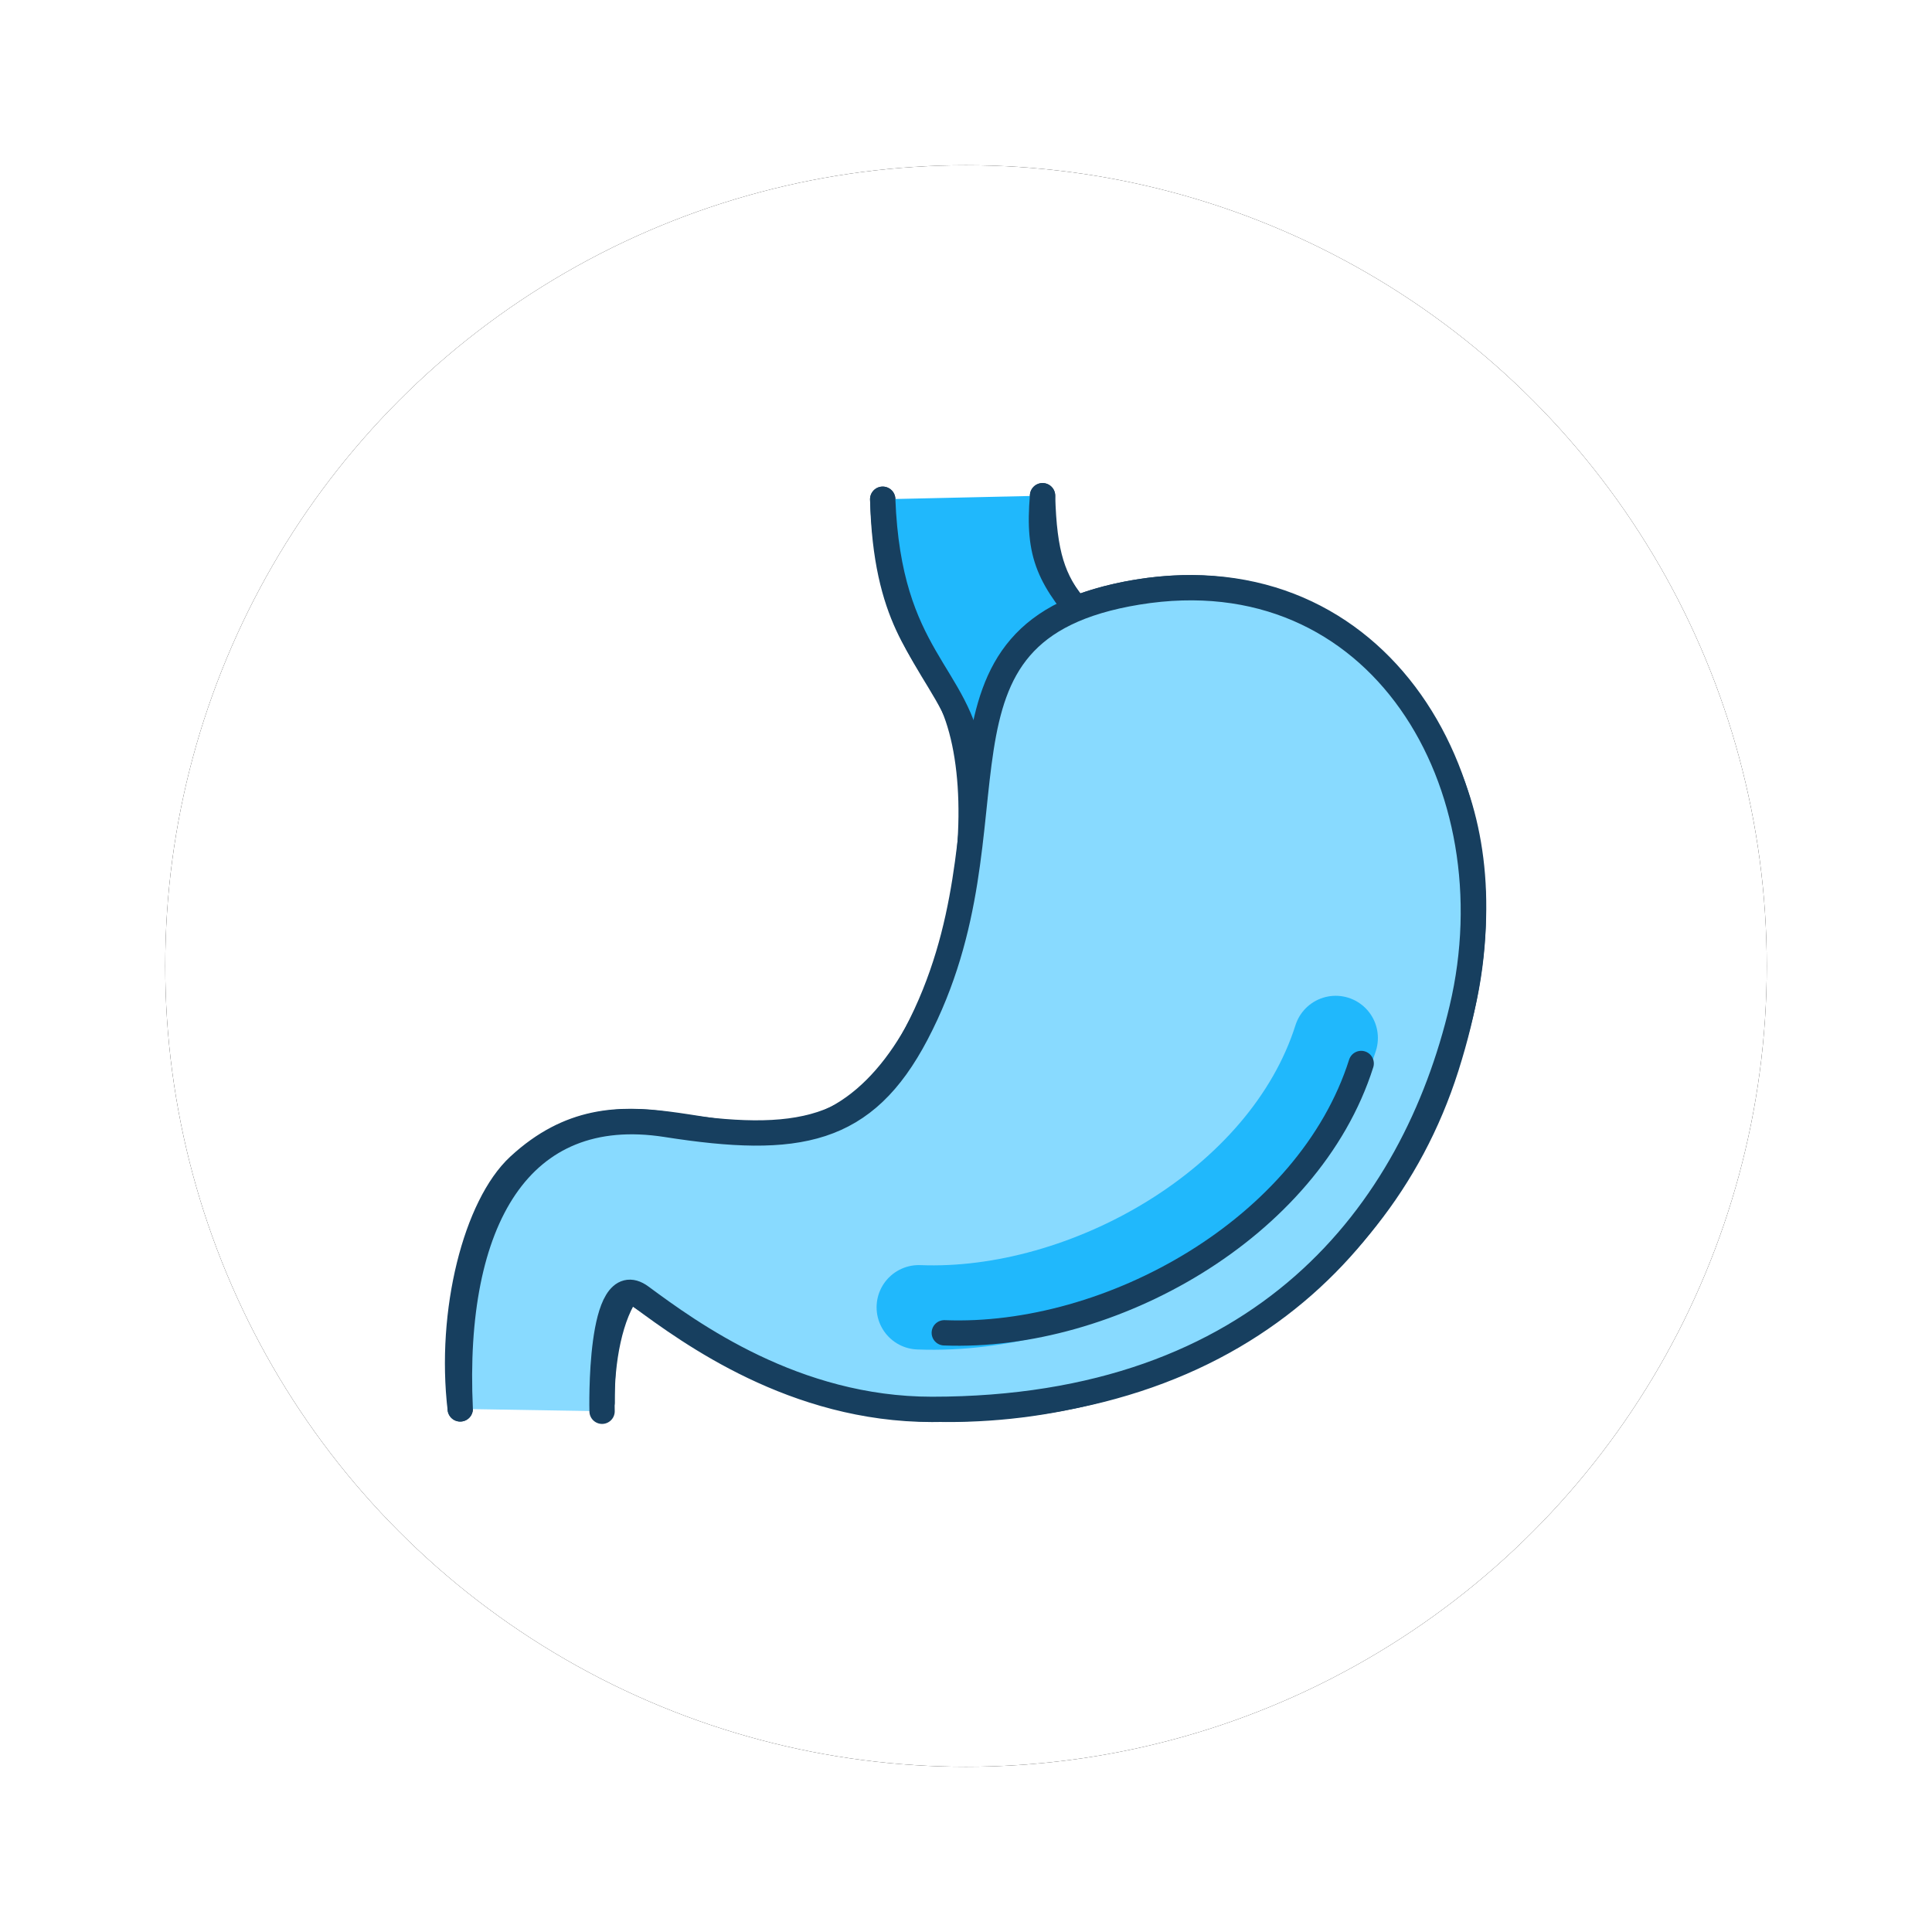 <?xml version="1.0" encoding="UTF-8"?>
<svg width="152px" height="152px" viewBox="0 0 152 152" version="1.1" xmlns="http://www.w3.org/2000/svg" xmlns:xlink="http://www.w3.org/1999/xlink">
    <title>A553145F-AAE1-4680-95D7-F54F1072A202</title>
    <defs>
        <circle id="path-1" cx="63" cy="63" r="63"></circle>
        <filter x="-15.5%" y="-15.5%" width="131.0%" height="131.0%" filterUnits="objectBoundingBox" id="filter-2">
            <feMorphology radius="1" operator="dilate" in="SourceAlpha" result="shadowSpreadOuter1"></feMorphology>
            <feOffset dx="0" dy="0" in="shadowSpreadOuter1" result="shadowOffsetOuter1"></feOffset>
            <feGaussianBlur stdDeviation="5.5" in="shadowOffsetOuter1" result="shadowBlurOuter1"></feGaussianBlur>
            <feColorMatrix values="0 0 0 0 0   0 0 0 0 0   0 0 0 0 0  0 0 0 0.1 0" type="matrix" in="shadowBlurOuter1"></feColorMatrix>
        </filter>
    </defs>
    <g id="03---Design" stroke="none" stroke-width="1" fill="none" fill-rule="evenodd">
        <g id="1.1-Aute-Mobile" transform="translate(-112, -1632)">
            <g id="symptom-graphic-acute" transform="translate(20, 1555)">
                <g id="Group" transform="translate(105, 90)">
                    <g id="Oval-Copy-3">
                        <use fill="black" fill-opacity="1" filter="url(#filter-2)" xlink:href="#path-1"></use>
                        <use fill="#FFFFFF" fill-rule="evenodd" xlink:href="#path-1"></use>
                    </g>
                    <g id="Atom-/-Icon-/-Symptom-/-Acute-/-Stomach" transform="translate(23, 26)">
                        <g id="Group-5" transform="translate(0, 0)" stroke="#173F5F" stroke-linecap="round" stroke-linejoin="round" stroke-width="1.992">
                            <path d="M33.447,0.277 C33.672,9.688 36.744,12.122 38.62,15.708 C43.018,24.109 39.187,45.851 28.282,49.629 C20.328,52.385 12.816,45.351 4.832,52.72 C1.451,55.84 -0.699,64.201 0.208,71.845" id="Stroke-1"></path>
                            <path d="M46.023,0 C46.151,4.663 46.844,6.637 48.637,8.865 C51.773,7.67 61.279,5.085 69.027,10.862 C76.308,16.291 83.699,26.317 77.787,44.961 C72.103,62.881 54.732,72.56 36.735,71.846 C25.771,71.41 16.149,64.032 13.505,62.427 C11.987,64.381 11.325,68.127 11.371,71.333" id="Stroke-3"></path>
                        </g>
                        <g id="Group-9" transform="translate(33.447, 0)">
                            <path d="M0,0.278 C0.48,12.811 6.011,13.93 6.959,20.912 C7.905,27.894 8.141,28.741 9.365,32.254 C10.567,35.703 15.769,33.672 18.928,26.295 C21.87,19.431 22.065,16.626 16.577,10.459 C13.064,6.511 12.181,4.697 12.576,0" id="Fill-6" fill="#20B8FC"></path>
                            <path d="M0,0.278 C0.48,12.811 6.011,13.93 6.959,20.912 C7.905,27.894 8.141,28.741 9.365,32.254 C10.567,35.703 15.769,33.672 18.928,26.295 C21.87,19.431 22.065,16.626 16.577,10.459 C13.064,6.511 12.181,4.697 12.576,0" id="Stroke-8" stroke="#173F5F" stroke-width="1.992" stroke-linecap="round" stroke-linejoin="round"></path>
                        </g>
                        <g id="Group-13" transform="translate(0.148, 7.236)">
                            <path d="M0.06,64.61 C-0.638,49.776 4.745,40.422 16.291,42.234 C26.67,43.863 31.865,42.878 35.945,35.099 C44.653,18.495 35.029,3.341 53.349,0.349 C72.448,-2.769 83.024,15.555 78.874,33.109 C75.074,49.187 63.286,64.647 37.168,64.647 C26.358,64.647 18.157,58.644 14.28,55.784 C10.931,53.315 11.22,64.795 11.22,64.795" id="Fill-10" fill="#88DAFF"></path>
                            <path d="M0.06,64.61 C-0.638,49.776 4.745,40.422 16.291,42.234 C26.67,43.863 31.865,42.878 35.945,35.099 C44.653,18.495 35.029,3.341 53.349,0.349 C72.448,-2.769 83.024,15.555 78.874,33.109 C75.074,49.187 63.286,64.647 37.168,64.647 C26.358,64.647 18.157,58.644 14.28,55.784 C10.931,53.315 11.22,64.795 11.22,64.795" id="Stroke-12" stroke="#173F5F" stroke-width="1.992" stroke-linecap="round" stroke-linejoin="round"></path>
                        </g>
                        <path d="M69.085,42.664 C64.968,55.644 49.321,64.369 36.286,63.851" id="Stroke-14" stroke="#20B8FC" stroke-width="6.64" stroke-linecap="round" stroke-linejoin="round"></path>
                        <path d="M71.091,44.67 C66.975,57.651 51.328,66.375 38.292,65.859" id="Stroke-16" stroke="#173F5F" stroke-width="1.992" stroke-linecap="round" stroke-linejoin="round"></path>
                    </g>
                </g>
            </g>
        </g>
    </g>
</svg>